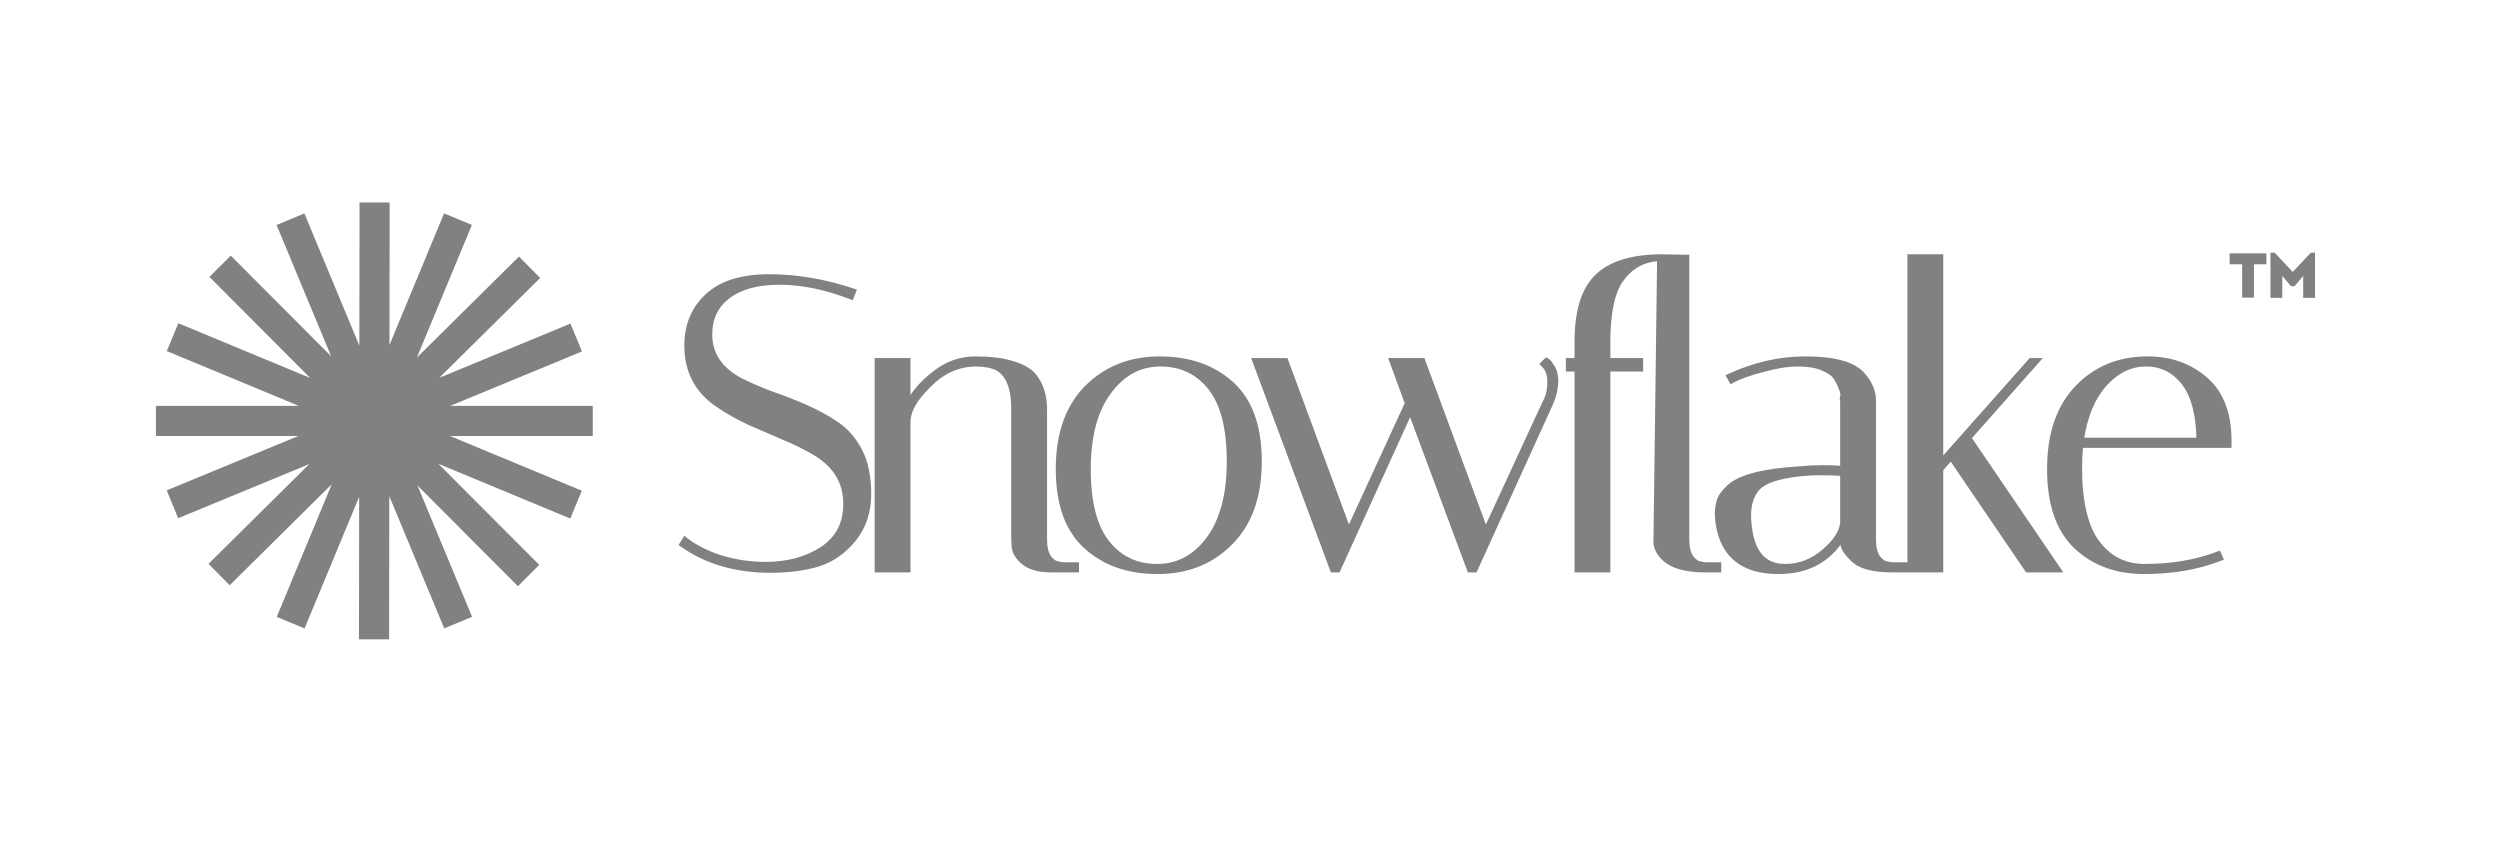 <svg width="152" height="52" viewBox="0 0 152 52" fill="none" xmlns="http://www.w3.org/2000/svg">
<path d="M62.202 34.218C61.839 33.907 61.631 33.581 61.611 33.238L62.202 34.218ZM62.202 34.218L62.204 34.22C62.599 34.543 63.156 34.697 63.859 34.697H65.398H65.501V34.595V34.393V34.29H65.398H64.626L64.357 34.241L64.352 34.24L64.347 34.24C64.187 34.227 64.009 34.118 63.816 33.877C63.648 33.632 63.558 33.278 63.558 32.803V24.904C63.558 24.062 63.343 23.364 62.905 22.821L62.903 22.819C62.616 22.478 62.166 22.226 61.567 22.055C60.982 21.866 60.221 21.773 59.291 21.773C58.34 21.773 57.468 22.102 56.678 22.755C56.046 23.264 55.57 23.808 55.256 24.39V21.977V21.874H55.153H53.386H53.283V21.977V34.595V34.697H53.386H55.153H55.256V34.595V25.636C55.256 25.006 55.66 24.274 56.512 23.438L56.513 23.438C57.354 22.596 58.296 22.181 59.342 22.181C59.852 22.181 60.272 22.263 60.608 22.422C61.244 22.765 61.586 23.562 61.586 24.879V32.803V32.806V32.809L61.611 33.238L62.202 34.218ZM51.693 18.086L51.788 18.122L51.825 18.028L51.926 17.776L51.967 17.674L51.863 17.64C50.137 17.064 48.436 16.776 46.758 16.776C45.095 16.776 43.829 17.166 42.978 17.965C42.131 18.743 41.709 19.764 41.709 21.018C41.709 22.6 42.365 23.827 43.673 24.687C44.25 25.077 44.885 25.433 45.579 25.755L45.581 25.756C46.271 26.058 46.953 26.353 47.626 26.639L47.627 26.64C48.313 26.924 48.94 27.233 49.507 27.567C50.758 28.308 51.374 29.328 51.374 30.633C51.374 31.828 50.902 32.728 49.957 33.347C49.018 33.957 47.878 34.265 46.531 34.265C45.616 34.265 44.718 34.132 43.837 33.866C42.971 33.582 42.267 33.226 41.724 32.798L41.634 32.727L41.573 32.824L41.447 33.026L41.395 33.109L41.475 33.165C42.959 34.205 44.747 34.723 46.834 34.723C47.952 34.723 48.93 34.596 49.766 34.34L49.767 34.339C50.629 34.064 51.361 33.546 51.962 32.791C52.566 32.031 52.867 31.116 52.867 30.052C52.867 28.982 52.689 28.098 52.326 27.406C51.965 26.703 51.492 26.15 50.904 25.753C50.326 25.362 49.69 25.014 48.995 24.709C48.303 24.405 47.611 24.135 46.919 23.899C46.25 23.648 45.632 23.38 45.064 23.097C43.812 22.438 43.202 21.519 43.202 20.337C43.202 19.357 43.567 18.598 44.297 18.047C45.03 17.493 46.056 17.209 47.389 17.209C48.737 17.209 50.171 17.5 51.693 18.086ZM66.04 23.544L66.04 23.545C64.872 24.73 64.294 26.391 64.294 28.513C64.294 30.633 64.854 32.222 65.994 33.258C67.126 34.287 68.591 34.799 70.378 34.799C72.186 34.799 73.677 34.209 74.842 33.027C76.027 31.842 76.614 30.181 76.614 28.059C76.614 25.939 76.054 24.35 74.914 23.314C73.781 22.284 72.308 21.773 70.504 21.773C68.713 21.773 67.222 22.363 66.04 23.544ZM67.458 23.855L67.458 23.855C68.282 22.734 69.313 22.181 70.555 22.181C71.803 22.181 72.799 22.655 73.553 23.605C74.306 24.555 74.691 26.033 74.691 28.059C74.691 30.064 74.273 31.622 73.45 32.742C72.626 33.846 71.596 34.391 70.353 34.391C69.105 34.391 68.109 33.917 67.355 32.966C66.602 32.017 66.216 30.547 66.216 28.538C66.216 26.515 66.635 24.959 67.458 23.855ZM93.807 22.055L93.732 22.131L93.81 22.203C94.052 22.431 94.181 22.77 94.181 23.239C94.181 23.712 94.083 24.114 93.892 24.449L93.889 24.453L93.888 24.457L90.332 32.156L86.557 21.941L86.533 21.874H86.461H84.695H84.547L84.598 22.012L85.517 24.521L82.005 32.156L78.23 21.941L78.205 21.874H78.133H76.367H76.219L76.27 22.013L80.964 34.631L80.989 34.697H81.06H81.313H81.379L81.406 34.637L85.745 25.098L89.292 34.631L89.317 34.697H89.388H89.641H89.707L89.734 34.637L94.327 24.543L94.328 24.541C94.535 24.059 94.639 23.582 94.639 23.113C94.639 22.987 94.621 22.854 94.587 22.715C94.566 22.56 94.49 22.396 94.37 22.224C94.319 22.138 94.27 22.067 94.224 22.012C94.179 21.957 94.13 21.911 94.078 21.885L94.011 21.852L93.959 21.904L93.807 22.055Z" fill="#818181" stroke="#818181" stroke-width="0.206"/>
<path d="M98.547 17.111C99.021 16.385 99.789 15.823 100.855 15.773L100.632 32.978V32.979C100.632 33.135 100.681 33.302 100.769 33.479C101.184 34.308 102.172 34.697 103.663 34.697H104.445H104.548V34.594V34.392V34.289H104.445H103.672L103.403 34.24L103.398 34.239L103.394 34.239C103.233 34.226 103.056 34.117 102.862 33.876C102.694 33.631 102.605 33.277 102.605 32.802V15.692V15.591L102.503 15.589L100.961 15.564L100.858 15.562L100.858 15.566C99.131 15.597 97.854 16.003 97.051 16.805C96.231 17.608 95.834 18.946 95.834 20.79V21.873H95.408H95.305V21.976V22.384V22.487H95.408H95.834V34.594V34.697H95.938H97.704H97.807V34.594V22.487H99.698H99.8V22.384V21.976V21.873H99.698H97.807V20.79C97.807 19.062 98.06 17.843 98.546 17.112L98.547 17.111ZM111.985 28.425C111.641 28.398 111.263 28.384 110.851 28.384C110.394 28.384 109.895 28.409 109.354 28.46C108.266 28.527 107.366 28.654 106.655 28.841C105.946 29.029 105.415 29.278 105.077 29.598C104.752 29.906 104.543 30.2 104.468 30.479C104.399 30.739 104.364 30.983 104.364 31.212C104.364 31.42 104.381 31.627 104.415 31.834C104.561 32.811 104.943 33.557 105.57 34.056C106.195 34.555 107.051 34.798 108.126 34.798C109.049 34.798 109.851 34.608 110.53 34.223C111.109 33.894 111.594 33.427 111.985 32.822V32.979C111.985 33.293 112.207 33.639 112.596 34.011C113.047 34.479 113.867 34.697 115.015 34.697H115.797H115.9V34.594V34.392V34.289H115.797H115.024L114.756 34.24L114.751 34.239L114.746 34.239C114.586 34.226 114.408 34.117 114.215 33.876C114.047 33.631 113.957 33.277 113.957 32.802V24.348C113.957 23.779 113.725 23.243 113.275 22.74C112.98 22.409 112.534 22.168 111.951 22.009C111.367 21.85 110.638 21.772 109.766 21.772C108.202 21.772 106.665 22.121 105.155 22.816L105.053 22.863L105.109 22.961L105.21 23.137L105.261 23.226L105.35 23.176C105.725 22.964 106.321 22.748 107.143 22.53L107.144 22.529C107.98 22.295 108.702 22.18 109.312 22.18C109.926 22.18 110.416 22.263 110.785 22.424V22.424L110.789 22.425C111.166 22.573 111.414 22.748 111.549 22.943C111.696 23.155 111.809 23.374 111.89 23.601L111.892 23.605L111.893 23.609C111.99 23.817 112.014 23.977 111.988 24.098C111.97 24.167 111.96 24.229 111.96 24.279C111.96 24.304 111.962 24.332 111.972 24.36C111.976 24.369 111.98 24.378 111.985 24.387V28.425ZM106.386 31.809L106.386 31.808C106.37 31.642 106.361 31.494 106.361 31.364C106.361 30.642 106.55 30.089 106.914 29.692C107.092 29.499 107.379 29.33 107.787 29.19C108.194 29.05 108.714 28.942 109.349 28.867C109.799 28.817 110.25 28.792 110.7 28.792C111.136 28.792 111.564 28.806 111.985 28.835V31.788C111.936 32.319 111.574 32.892 110.86 33.506C110.171 34.097 109.396 34.39 108.53 34.39C107.882 34.39 107.389 34.177 107.038 33.758C106.682 33.335 106.461 32.69 106.386 31.809ZM118.046 15.667V15.564H117.943H116.177H116.074V15.667V34.594V34.697H116.177H117.943H118.046V34.594V28.551L118.614 27.898L123.208 34.652L123.239 34.697H123.293H125.06H125.254L125.145 34.536L119.764 26.628L123.824 22.044L123.976 21.873H123.747H123.495H123.449L123.418 21.908L118.046 27.963V15.667ZM134.958 33.695L134.919 33.604L134.826 33.64C133.528 34.139 132.044 34.39 130.371 34.39C129.21 34.39 128.273 33.918 127.552 32.968C126.848 32.018 126.487 30.514 126.487 28.436C126.487 27.985 126.509 27.548 126.552 27.126H135.469H135.572V27.023V27.023V27.022V27.022V27.021V27.021V27.02V27.02V27.019V27.019V27.018V27.018V27.017V27.017V27.016V27.016V27.015V27.015V27.014V27.014V27.013V27.013V27.012V27.012V27.011V27.011V27.01V27.01V27.009V27.009V27.008V27.008V27.007V27.007V27.006V27.006V27.005V27.005V27.004V27.004V27.003V27.003V27.003V27.002V27.002V27.001V27V27V27V26.999V26.998V26.998V26.997V26.997V26.997V26.996V26.996V26.995V26.995V26.994V26.994V26.993V26.993V26.992V26.992V26.991V26.991V26.99V26.99V26.989V26.989V26.988V26.988V26.987V26.987V26.986V26.986V26.985V26.985V26.984V26.984V26.983V26.983V26.982V26.982V26.981V26.981V26.98V26.98V26.979V26.979V26.978V26.978V26.977V26.977V26.976V26.976V26.975V26.975V26.974V26.974V26.973V26.973V26.972V26.972V26.971V26.971V26.97V26.97V26.969V26.969V26.968V26.968V26.968V26.967V26.966V26.966V26.965V26.965V26.965V26.964V26.963V26.963V26.962V26.962V26.962V26.961V26.961V26.96V26.96V26.959V26.959V26.958V26.958V26.957V26.957V26.956V26.956V26.955V26.955V26.954V26.954V26.953V26.953V26.952V26.952V26.951V26.951V26.95V26.95V26.949V26.949V26.948V26.948V26.947V26.947V26.946V26.946V26.945V26.945V26.944V26.944V26.943V26.943V26.942V26.942V26.941V26.941V26.94V26.94V26.939V26.939V26.938V26.938V26.937V26.937V26.936V26.936V26.935V26.935V26.934V26.934V26.933V26.933V26.933V26.932V26.931V26.931V26.93V26.93V26.93V26.929V26.928V26.928V26.927V26.927V26.927V26.926V26.926V26.925V26.925V26.924V26.924V26.923V26.923V26.922V26.922V26.921V26.921V26.92V26.92V26.919V26.919V26.918V26.918V26.917V26.917V26.916V26.916V26.915V26.915V26.914V26.914V26.913V26.913V26.912V26.912V26.911V26.911V26.91V26.91V26.909V26.909V26.908V26.908V26.907V26.907V26.906V26.906V26.905V26.905V26.904V26.904V26.903V26.903V26.902V26.902V26.901V26.901V26.9V26.9V26.899V26.899V26.898V26.898V26.898V26.897V26.896V26.896V26.895V26.895V26.895V26.894V26.893V26.893V26.893V26.892V26.892V26.891V26.891V26.89V26.89V26.889V26.889V26.888V26.888V26.887V26.887V26.886V26.886V26.885V26.885V26.884V26.884V26.883V26.883V26.882V26.882V26.881V26.881V26.88V26.88V26.879V26.879V26.878V26.878V26.877V26.877V26.876V26.876V26.875V26.875V26.874V26.874V26.873V26.873V26.872V26.872V26.871V26.871V26.87V26.87V26.869V26.869V26.868V26.868V26.867V26.867V26.866V26.866V26.865V26.865V26.864V26.864V26.863V26.863V26.863V26.862V26.861V26.861V26.86V26.86V26.86V26.859V26.858V26.858V26.858V26.857V26.857V26.856V26.856V26.855V26.855V26.854V26.854V26.853V26.853V26.852V26.852V26.851V26.851V26.85V26.85V26.849V26.849V26.848V26.848V26.847V26.847V26.846V26.846V26.845V26.845V26.844V26.844V26.843V26.843V26.842V26.842V26.841V26.841V26.84V26.84V26.839V26.839V26.838V26.838V26.837V26.837V26.836V26.836V26.835V26.835V26.834V26.834V26.833V26.833V26.832V26.832V26.831V26.831V26.831V26.83V26.829V26.829V26.828V26.828V26.828V26.827V26.826V26.826V26.826V26.825V26.825V26.824V26.823V26.823V26.823V26.822V26.822V26.821V26.821V26.82V26.82V26.819V26.819V26.818V26.818V26.817V26.817V26.816V26.816V26.815V26.815V26.814V26.814V26.813V26.813V26.812V26.812V26.811V26.811V26.81V26.81V26.809V26.809V26.808V26.808V26.807V26.807V26.806V26.806V26.805V26.805V26.804V26.804V26.803V26.803V26.802V26.802V26.801V26.801V26.8V26.8V26.799V26.799V26.798V26.798V26.797V26.797V26.797V26.796V26.795V26.795V26.794V26.794V26.794V26.793V26.793V26.792V26.791V26.791V26.791V26.79V26.79V26.789V26.788V26.788V26.788V26.787V26.787V26.786V26.786V26.785V26.785V26.784V26.784V26.783V26.783V26.782V26.782V26.781V26.781V26.78V26.78V26.779V26.779V26.778V26.778V26.777V26.777V26.776V26.776V26.775V26.775V26.774V26.774V26.773V26.773V26.772V26.772V26.771V26.771C135.572 25.135 135.094 23.883 134.124 23.034C133.161 22.192 131.975 21.772 130.573 21.772C128.831 21.772 127.39 22.363 126.259 23.545C125.126 24.73 124.565 26.391 124.565 28.512C124.565 30.631 125.099 32.219 126.187 33.255C127.269 34.286 128.667 34.798 130.371 34.798C132.081 34.798 133.616 34.535 134.976 34.008L135.075 33.97L135.034 33.872L134.958 33.695ZM132.738 23.301C133.311 24.033 133.62 25.166 133.649 26.718H126.604C126.812 25.308 127.272 24.207 127.975 23.407C128.716 22.584 129.548 22.18 130.472 22.18C131.399 22.18 132.151 22.552 132.738 23.301Z" fill="#818181" stroke="#818181" stroke-width="0.206"/>
<path d="M137.798 15.402V16.069H137.04V18.097H136.321V16.069H135.562V15.402H137.798Z" fill="#818181"/>
<path d="M140.753 15.362V18.11H140.033V16.776L139.506 17.403H139.291L138.764 16.776V18.11H138.044V15.362H138.298L139.398 16.534L140.499 15.362H140.753Z" fill="#818181"/>
<path fill-rule="evenodd" clip-rule="evenodd" d="M21.837 30.205L21.826 38.87L23.658 38.872L23.669 30.167L27.01 38.205L28.702 37.502L25.383 29.519L31.489 35.64L32.785 34.346L26.654 28.199L34.673 31.527L35.375 29.835L27.355 26.507H36.039V24.675H27.376L35.383 21.368L34.683 19.675L26.711 22.968L32.841 16.9L31.553 15.598L25.346 21.741L28.691 13.674L26.999 12.973L23.68 20.976L23.691 12.312L21.86 12.31L21.849 21.016L18.507 12.976L16.815 13.68L20.134 21.662L14.029 15.542L12.732 16.835L18.864 22.983L10.844 19.654L10.142 21.346L18.163 24.675H9.479V26.507H18.142L10.135 29.814L10.834 31.507L18.806 28.214L12.676 34.282L13.964 35.584L20.171 29.441L16.826 37.507L18.518 38.209L21.837 30.205Z" fill="#818181"/>
</svg>
